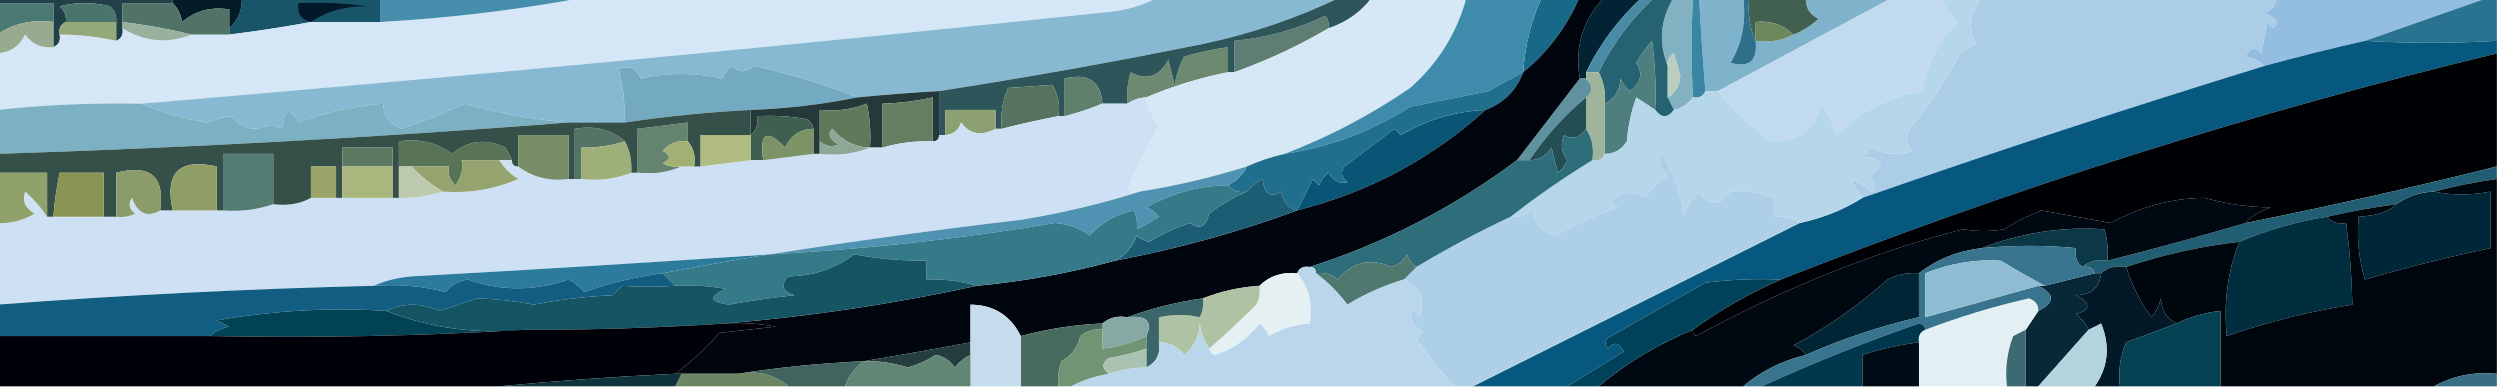 <?xml version="1.0" encoding="UTF-8"?>
<!DOCTYPE svg PUBLIC "-//W3C//DTD SVG 1.1//EN" "http://www.w3.org/Graphics/SVG/1.1/DTD/svg11.dtd">
<svg xmlns="http://www.w3.org/2000/svg" version="1.1" width="398px" height="62px" style="shape-rendering:geometricPrecision; text-rendering:geometricPrecision; image-rendering:optimizeQuality; fill-rule:evenodd; clip-rule:evenodd" xmlns:xlink="http://www.w3.org/1999/xlink">
<g><path style="opacity:1" fill="#224047" d="M -0.5,0.5 C -0.5,0.167 -0.5,-0.167 -0.5,-0.5C 8.833,-0.5 18.167,-0.5 27.5,-0.5C 27.5,-0.167 27.5,0.167 27.5,0.5C 24.833,0.5 22.167,0.5 19.5,0.5C 19.5,1.5 19.5,2.5 19.5,3.5C 19.5,3.833 19.5,4.167 19.5,4.5C 19.672,5.492 19.338,6.158 18.5,6.5C 18.5,5.5 18.5,4.5 18.5,3.5C 18.586,2.504 18.252,1.671 17.5,1C 14.833,0.333 12.167,0.333 9.5,1C 10.252,1.671 10.586,2.504 10.5,3.5C 9.662,3.842 9.328,4.508 9.5,5.5C 9.672,6.492 9.338,7.158 8.5,7.5C 8.5,6.167 8.5,4.833 8.5,3.5C 8.5,2.5 8.5,1.5 8.5,0.5C 5.5,0.5 2.5,0.5 -0.5,0.5 Z"/></g>
<g><path style="opacity:1" fill="#195568" d="M 38.5,-0.5 C 45.833,-0.5 53.167,-0.5 60.5,-0.5C 60.5,0.833 60.5,2.167 60.5,3.5C 56.833,3.5 53.167,3.5 49.5,3.5C 45.307,4.283 40.973,4.949 36.5,5.5C 36.5,5.167 36.5,4.833 36.5,4.5C 37.931,3.22 38.598,1.553 38.5,-0.5 Z"/></g>
<g><path style="opacity:1" fill="#d5e6f6" d="M 93.5,-0.5 C 123.833,-0.5 154.167,-0.5 184.5,-0.5C 181.797,0.963 178.797,1.796 175.5,2C 124.397,7.377 73.397,12.21 22.5,16.5C 14.804,16.354 7.138,16.687 -0.5,17.5C -0.5,14.5 -0.5,11.5 -0.5,8.5C 1.582,8.376 3.082,7.376 4,5.5C 5.11,7.037 6.61,7.704 8.5,7.5C 9.338,7.158 9.672,6.492 9.5,5.5C 12.545,5.508 15.545,5.841 18.5,6.5C 19.338,6.158 19.672,5.492 19.5,4.5C 23.028,6.675 26.695,7.008 30.5,5.5C 32.5,5.5 34.5,5.5 36.5,5.5C 40.973,4.949 45.307,4.283 49.5,3.5C 53.167,3.5 56.833,3.5 60.5,3.5C 71.72,2.874 82.72,1.54 93.5,-0.5 Z"/></g>
<g><path style="opacity:1" fill="#186887" d="M 245.5,-0.5 C 247.5,-0.5 249.5,-0.5 251.5,-0.5C 249.461,4.254 246.461,8.254 242.5,11.5C 242.768,7.223 243.768,3.223 245.5,-0.5 Z"/></g>
<g><path style="opacity:1" fill="#012333" d="M 255.5,-0.5 C 257.5,-0.5 259.5,-0.5 261.5,-0.5C 257.731,2.934 254.731,6.934 252.5,11.5C 252.5,11.833 252.5,12.167 252.5,12.5C 252.167,12.5 251.833,12.5 251.5,12.5C 250.664,7.406 251.998,3.073 255.5,-0.5 Z"/></g>
<g><path style="opacity:1" fill="#7fb2cb" d="M 270.5,-0.5 C 272.833,-0.5 275.167,-0.5 277.5,-0.5C 278.029,3.351 277.362,6.851 275.5,10C 278.49,10.847 279.824,9.68 279.5,6.5C 281.735,6.795 283.735,6.461 285.5,5.5C 286.973,4.928 288.307,4.095 289.5,3C 288.027,2.29 287.36,1.124 287.5,-0.5C 292.167,-0.5 296.833,-0.5 301.5,-0.5C 292.201,4.484 282.868,9.484 273.5,14.5C 272.833,14.5 272.167,14.5 271.5,14.5C 271.084,9.507 270.751,4.507 270.5,-0.5 Z"/></g>
<g><path style="opacity:1" fill="#abcde6" d="M 315.5,-0.5 C 331.167,-0.5 346.833,-0.5 362.5,-0.5C 362.423,0.75 361.756,1.583 360.5,2C 361.308,2.308 361.975,2.808 362.5,3.5C 362.154,4.696 361.654,4.696 361,3.5C 360.667,5.167 360.333,6.833 360,8.5C 359.086,7.346 358.253,7.513 357.5,9C 358.737,9.232 359.737,9.732 360.5,10.5C 339.019,17.105 317.686,24.105 296.5,31.5C 293.972,28.173 294.472,27.839 298,30.5C 298.617,29.551 298.451,28.718 297.5,28C 300.276,26.221 299.943,25.221 296.5,25C 297,24.5 297.5,24 298,23.5C 300.064,24.591 302.231,24.758 304.5,24C 303.483,22.951 303.316,21.784 304,20.5C 307.204,16.729 309.871,12.729 312,8.5C 312.75,7.874 313.584,7.374 314.5,7C 313.282,4.46 313.615,1.96 315.5,-0.5 Z"/></g>
<g><path style="opacity:1" fill="#94bee1" d="M 362.5,-0.5 C 373.833,-0.5 385.167,-0.5 396.5,-0.5C 389.803,1.854 383.136,4.187 376.5,6.5C 371.138,7.706 365.805,9.039 360.5,10.5C 359.737,9.732 358.737,9.232 357.5,9C 358.253,7.513 359.086,7.346 360,8.5C 360.333,6.833 360.667,5.167 361,3.5C 361.654,4.696 362.154,4.696 362.5,3.5C 361.975,2.808 361.308,2.308 360.5,2C 361.756,1.583 362.423,0.75 362.5,-0.5 Z"/></g>
<g><path style="opacity:1" fill="#4a7973" d="M -0.5,0.5 C 2.5,0.5 5.5,0.5 8.5,0.5C 8.5,1.5 8.5,2.5 8.5,3.5C 5.162,3.065 2.162,3.732 -0.5,5.5C -0.5,3.833 -0.5,2.167 -0.5,0.5 Z"/></g>
<g><path style="opacity:1" fill="#49756d" d="M 18.5,3.5 C 15.833,3.5 13.167,3.5 10.5,3.5C 10.586,2.504 10.252,1.671 9.5,1C 12.167,0.333 14.833,0.333 17.5,1C 18.252,1.671 18.586,2.504 18.5,3.5 Z"/></g>
<g><path style="opacity:1" fill="#041c28" d="M 27.5,0.5 C 27.5,0.167 27.5,-0.167 27.5,-0.5C 31.167,-0.5 34.833,-0.5 38.5,-0.5C 38.598,1.553 37.931,3.22 36.5,4.5C 36.5,3.5 36.5,2.5 36.5,1.5C 33.606,1.042 31.106,1.709 29,3.5C 28.768,2.263 28.268,1.263 27.5,0.5 Z"/></g>
<g><path style="opacity:1" fill="#011929" d="M 49.5,3.5 C 47.952,3.179 47.285,2.179 47.5,0.5C 51.182,0.335 54.848,0.501 58.5,1C 55.008,0.93 52.008,1.763 49.5,3.5 Z"/></g>
<g><path style="opacity:1" fill="#517266" d="M 27.5,0.5 C 28.268,1.263 28.768,2.263 29,3.5C 31.106,1.709 33.606,1.042 36.5,1.5C 36.5,2.5 36.5,3.5 36.5,4.5C 36.5,4.833 36.5,5.167 36.5,5.5C 34.5,5.5 32.5,5.5 30.5,5.5C 26.879,4.627 23.212,3.961 19.5,3.5C 19.5,2.5 19.5,1.5 19.5,0.5C 22.167,0.5 24.833,0.5 27.5,0.5 Z"/></g>
<g><path style="opacity:1" fill="#468eab" d="M 60.5,-0.5 C 71.5,-0.5 82.5,-0.5 93.5,-0.5C 82.72,1.54 71.72,2.874 60.5,3.5C 60.5,2.167 60.5,0.833 60.5,-0.5 Z"/></g>
<g><path style="opacity:1" fill="#426050" d="M 278.5,-0.5 C 281.5,-0.5 284.5,-0.5 287.5,-0.5C 287.36,1.124 288.027,2.29 289.5,3C 288.307,4.095 286.973,4.928 285.5,5.5C 283.858,3.919 281.858,3.252 279.5,3.5C 279.5,4.5 279.5,5.5 279.5,6.5C 278.532,4.393 278.198,2.059 278.5,-0.5 Z"/></g>
<g><path style="opacity:1" fill="#498ba5" d="M 261.5,-0.5 C 262.167,-0.5 262.833,-0.5 263.5,-0.5C 259.794,2.886 256.794,6.886 254.5,11.5C 253.833,11.5 253.167,11.5 252.5,11.5C 254.731,6.934 257.731,2.934 261.5,-0.5 Z"/></g>
<g><path style="opacity:1" fill="#82b1c2" d="M 266.5,-0.5 C 267.5,-0.5 268.5,-0.5 269.5,-0.5C 269.258,4.953 269.258,10.287 269.5,15.5C 268.778,16.551 267.778,17.218 266.5,17.5C 266.167,16.833 265.833,16.167 265.5,15.5C 266.725,14.848 267.392,13.681 267.5,12C 267.167,10.833 266.833,9.667 266.5,8.5C 265.702,8.957 265.369,9.624 265.5,10.5C 263.993,6.717 264.327,3.05 266.5,-0.5 Z"/></g>
<g><path style="opacity:1" fill="#98aa8f" d="M 8.5,3.5 C 8.5,4.833 8.5,6.167 8.5,7.5C 6.61,7.704 5.11,7.037 4,5.5C 3.082,7.376 1.582,8.376 -0.5,8.5C -0.5,7.5 -0.5,6.5 -0.5,5.5C 2.162,3.732 5.162,3.065 8.5,3.5 Z"/></g>
<g><path style="opacity:1" fill="#5e7d73" d="M 211.5,4.5 C 206.77,7.277 201.77,9.61 196.5,11.5C 196.5,9.833 196.5,8.167 196.5,6.5C 201.579,6.022 206.412,4.689 211,2.5C 211.464,3.094 211.631,3.761 211.5,4.5 Z"/></g>
<g><path style="opacity:1" fill="#6d885a" d="M 285.5,5.5 C 283.735,6.461 281.735,6.795 279.5,6.5C 279.5,5.5 279.5,4.5 279.5,3.5C 281.858,3.252 283.858,3.919 285.5,5.5 Z"/></g>
<g><path style="opacity:1" fill="#2a7390" d="M 396.5,-0.5 C 396.833,-0.5 397.167,-0.5 397.5,-0.5C 397.5,1.833 397.5,4.167 397.5,6.5C 390.435,6.92 383.435,6.92 376.5,6.5C 383.136,4.187 389.803,1.854 396.5,-0.5 Z"/></g>
<g><path style="opacity:1" fill="#93a97a" d="M 10.5,3.5 C 13.167,3.5 15.833,3.5 18.5,3.5C 18.5,4.5 18.5,5.5 18.5,6.5C 15.545,5.841 12.545,5.508 9.5,5.5C 9.328,4.508 9.662,3.842 10.5,3.5 Z"/></g>
<g><path style="opacity:1" fill="#256373" d="M 263.5,-0.5 C 264.5,-0.5 265.5,-0.5 266.5,-0.5C 264.327,3.05 263.993,6.717 265.5,10.5C 265.5,12.167 265.5,13.833 265.5,15.5C 265.833,16.167 266.167,16.833 266.5,17.5C 265.5,18.833 264.5,18.833 263.5,17.5C 263.665,13.818 263.499,10.152 263,6.5C 262.044,7.579 261.211,8.745 260.5,10C 261.603,11.68 261.27,13.18 259.5,14.5C 258.808,13.975 258.308,13.308 258,12.5C 257.878,14.437 257.045,15.77 255.5,16.5C 255.634,14.709 255.301,13.042 254.5,11.5C 256.794,6.886 259.794,2.886 263.5,-0.5 Z"/></g>
<g><path style="opacity:1" fill="#98b19e" d="M 19.5,4.5 C 19.5,4.167 19.5,3.833 19.5,3.5C 23.212,3.961 26.879,4.627 30.5,5.5C 26.695,7.008 23.028,6.675 19.5,4.5 Z"/></g>
<g><path style="opacity:1" fill="#88b9d3" d="M 184.5,-0.5 C 194.167,-0.5 203.833,-0.5 213.5,-0.5C 206.584,2.862 199.251,5.362 191.5,7C 177.449,9.841 163.449,12.341 149.5,14.5C 145.158,14.739 140.824,15.073 136.5,15.5C 131.206,13.422 125.706,11.756 120,10.5C 118.765,11.616 117.598,11.616 116.5,10.5C 115.808,11.025 115.308,11.692 115,12.5C 110.519,11.536 106.186,11.536 102,12.5C 101.275,10.842 100.108,10.342 98.5,11C 99.147,13.469 99.48,16.302 99.5,19.5C 96.5,19.5 93.5,19.5 90.5,19.5C 84.914,19.048 79.414,18.048 74,16.5C 70.766,17.98 67.433,19.314 64,20.5C 62.118,19.907 61.118,18.573 61,16.5C 56.348,16.913 51.848,17.913 47.5,19.5C 46.117,16.924 45.283,17.258 45,20.5C 43.87,19.886 42.537,19.886 41,20.5C 39.289,20.561 37.956,19.894 37,18.5C 35.732,18.616 34.398,18.949 33,19.5C 29.296,18.911 25.796,17.911 22.5,16.5C 73.397,12.21 124.397,7.377 175.5,2C 178.797,1.796 181.797,0.963 184.5,-0.5 Z"/></g>
<g><path style="opacity:1" fill="#2e708a" d="M 277.5,-0.5 C 277.833,-0.5 278.167,-0.5 278.5,-0.5C 278.198,2.059 278.532,4.393 279.5,6.5C 279.824,9.68 278.49,10.847 275.5,10C 277.362,6.851 278.029,3.351 277.5,-0.5 Z"/></g>
<g><path style="opacity:1" fill="#3985a4" d="M 269.5,-0.5 C 269.833,-0.5 270.167,-0.5 270.5,-0.5C 270.751,4.507 271.084,9.507 271.5,14.5C 271.158,15.338 270.492,15.672 269.5,15.5C 269.258,10.287 269.258,4.953 269.5,-0.5 Z"/></g>
<g><path style="opacity:1" fill="#06587f" d="M 376.5,6.5 C 383.435,6.92 390.435,6.92 397.5,6.5C 397.5,7.167 397.5,7.833 397.5,8.5C 358.649,17.895 320.649,29.895 283.5,44.5C 279.486,44.334 275.486,44.501 271.5,45C 266.5,47.833 261.5,50.667 256.5,53.5C 255.479,54.002 255.312,54.668 256,55.5C 256.914,54.346 257.747,54.513 258.5,56C 255.436,57.859 252.436,59.692 249.5,61.5C 244.5,61.5 239.5,61.5 234.5,61.5C 251.864,52.818 269.198,44.151 286.5,35.5C 290.137,34.736 293.47,33.403 296.5,31.5C 317.686,24.105 339.019,17.105 360.5,10.5C 365.805,9.039 371.138,7.706 376.5,6.5 Z"/></g>
<g><path style="opacity:1" fill="#000104" d="M 397.5,8.5 C 397.5,14.5 397.5,20.5 397.5,26.5C 384.236,29.816 370.903,32.816 357.5,35.5C 358.116,34.648 359.449,33.815 361.5,33C 358.096,33.008 354.596,32.508 351,31.5C 345.876,31.534 340.876,32.867 336,35.5C 332.333,34.833 328.667,34.167 325,33.5C 322.912,34.308 320.912,35.308 319,36.5C 316.967,36.868 314.8,36.868 312.5,36.5C 298.498,40.056 284.331,45.723 270,53.5C 269.601,53.272 269.435,52.938 269.5,52.5C 273.873,49.314 278.54,46.647 283.5,44.5C 320.649,29.895 358.649,17.895 397.5,8.5 Z"/></g>
<g><path style="opacity:1" fill="#74aac1" d="M 136.5,15.5 C 131.027,16.616 125.36,17.283 119.5,17.5C 112.797,17.838 106.13,18.505 99.5,19.5C 99.48,16.302 99.147,13.469 98.5,11C 100.108,10.342 101.275,10.842 102,12.5C 106.186,11.536 110.519,11.536 115,12.5C 115.308,11.692 115.808,11.025 116.5,10.5C 117.598,11.616 118.765,11.616 120,10.5C 125.706,11.756 131.206,13.422 136.5,15.5 Z"/></g>
<g><path style="opacity:1" fill="#6d8a71" d="M 195.5,11.5 C 190.971,12.402 186.638,13.735 182.5,15.5C 181.391,15.557 180.391,15.89 179.5,16.5C 179.34,14.801 179.506,13.134 180,11.5C 182.54,12.877 184.54,12.21 186,9.5C 186.333,10.833 186.667,12.167 187,13.5C 187.273,11.899 187.773,10.399 188.5,9C 190.813,8.338 193.146,7.838 195.5,7.5C 195.5,8.833 195.5,10.167 195.5,11.5 Z"/></g>
<g><path style="opacity:1" fill="#c1daef" d="M 301.5,-0.5 C 303.833,-0.5 306.167,-0.5 308.5,-0.5C 309.476,0.815 310.476,2.148 311.5,3.5C 308.625,6.614 306.791,10.281 306,14.5C 300.72,15.389 296.22,17.723 292.5,21.5C 291.813,19.726 290.98,18.059 290,16.5C 288.962,20.591 286.296,22.591 282,22.5C 278.756,20.232 275.923,17.565 273.5,14.5C 282.868,9.484 292.201,4.484 301.5,-0.5 Z"/></g>
<g><path style="opacity:1" fill="#2e5559" d="M 213.5,-0.5 C 215.167,-0.5 216.833,-0.5 218.5,-0.5C 216.704,1.9 214.37,3.567 211.5,4.5C 211.631,3.761 211.464,3.094 211,2.5C 206.412,4.689 201.579,6.022 196.5,6.5C 196.5,8.167 196.5,9.833 196.5,11.5C 196.167,11.5 195.833,11.5 195.5,11.5C 195.5,10.167 195.5,8.833 195.5,7.5C 193.146,7.838 190.813,8.338 188.5,9C 187.773,10.399 187.273,11.899 187,13.5C 186.667,12.167 186.333,10.833 186,9.5C 184.54,12.21 182.54,12.877 180,11.5C 179.506,13.134 179.34,14.801 179.5,16.5C 178.167,16.5 176.833,16.5 175.5,16.5C 175.241,12.932 173.241,11.598 169.5,12.5C 169.5,14.5 169.5,16.5 169.5,18.5C 169.167,18.5 168.833,18.5 168.5,18.5C 168.785,16.712 168.452,15.045 167.5,13.5C 165.328,13.676 162.995,13.842 160.5,14C 159.577,16.041 159.244,18.207 159.5,20.5C 159.167,20.5 158.833,20.5 158.5,20.5C 158.5,19.5 158.5,18.5 158.5,17.5C 155.833,17.5 153.167,17.5 150.5,17.5C 150.5,18.833 150.5,20.167 150.5,21.5C 150.167,21.5 149.833,21.5 149.5,21.5C 149.5,19.167 149.5,16.833 149.5,14.5C 163.449,12.341 177.449,9.841 191.5,7C 199.251,5.362 206.584,2.862 213.5,-0.5 Z"/></g>
<g><path style="opacity:1" fill="#bacdbf" d="M 265.5,15.5 C 265.5,13.833 265.5,12.167 265.5,10.5C 265.369,9.624 265.702,8.957 266.5,8.5C 266.833,9.667 267.167,10.833 267.5,12C 267.392,13.681 266.725,14.848 265.5,15.5 Z"/></g>
<g><path style="opacity:1" fill="#60806e" d="M 175.5,16.5 C 173.626,17.285 171.626,17.952 169.5,18.5C 169.5,16.5 169.5,14.5 169.5,12.5C 173.241,11.598 175.241,12.932 175.5,16.5 Z"/></g>
<g><path style="opacity:1" fill="#d6e7f5" d="M 218.5,-0.5 C 223.5,-0.5 228.5,-0.5 233.5,-0.5C 231.983,5.198 228.983,10.032 224.5,14C 218.182,18.324 211.516,21.824 204.5,24.5C 202.421,24.971 200.421,25.637 198.5,26.5C 192.934,28.244 187.267,29.577 181.5,30.5C 180.761,30.631 180.094,30.464 179.5,30C 181.018,26.608 182.684,23.275 184.5,20C 183.418,18.67 182.751,17.17 182.5,15.5C 186.638,13.735 190.971,12.402 195.5,11.5C 195.833,11.5 196.167,11.5 196.5,11.5C 201.77,9.61 206.77,7.277 211.5,4.5C 214.37,3.567 216.704,1.9 218.5,-0.5 Z"/></g>
<g><path style="opacity:1" fill="#4e7f7e" d="M 263.5,17.5 C 262.518,16.859 261.518,16.192 260.5,15.5C 259.686,17.766 259.186,20.099 259,22.5C 258.184,23.823 257.017,24.489 255.5,24.5C 255.5,21.833 255.5,19.167 255.5,16.5C 257.045,15.77 257.878,14.437 258,12.5C 258.308,13.308 258.808,13.975 259.5,14.5C 261.27,13.18 261.603,11.68 260.5,10C 261.211,8.745 262.044,7.579 263,6.5C 263.499,10.152 263.665,13.818 263.5,17.5 Z"/></g>
<g><path style="opacity:1" fill="#b6d6e9" d="M 308.5,-0.5 C 310.833,-0.5 313.167,-0.5 315.5,-0.5C 313.615,1.96 313.282,4.46 314.5,7C 313.584,7.374 312.75,7.874 312,8.5C 309.871,12.729 307.204,16.729 304,20.5C 303.316,21.784 303.483,22.951 304.5,24C 302.231,24.758 300.064,24.591 298,23.5C 297.5,24 297,24.5 296.5,25C 299.943,25.221 300.276,26.221 297.5,28C 298.451,28.718 298.617,29.551 298,30.5C 294.472,27.839 293.972,28.173 296.5,31.5C 293.47,33.403 290.137,34.736 286.5,35.5C 285.292,34.766 283.959,34.433 282.5,34.5C 282.5,33.5 282.5,32.5 282.5,31.5C 280.138,30.643 277.804,30.309 275.5,30.5C 273.714,32.922 272.048,32.922 270.5,30.5C 269.416,31.665 268.583,32.998 268,34.5C 267.719,30.821 266.552,27.488 264.5,24.5C 263.895,25.587 264.228,26.754 265.5,28C 264,28.833 262.833,30 262,31.5C 260.132,30.328 258.298,30.495 256.5,32C 256.833,32.333 257.167,32.667 257.5,33C 254.049,34.297 250.715,35.797 247.5,37.5C 245.568,36.855 244.401,35.521 244,33.5C 242.989,34.337 241.822,34.67 240.5,34.5C 244.659,31.253 248.992,28.253 253.5,25.5C 254.492,25.672 255.158,25.338 255.5,24.5C 257.017,24.489 258.184,23.823 259,22.5C 259.186,20.099 259.686,17.766 260.5,15.5C 261.518,16.192 262.518,16.859 263.5,17.5C 264.5,18.833 265.5,18.833 266.5,17.5C 267.778,17.218 268.778,16.551 269.5,15.5C 270.492,15.672 271.158,15.338 271.5,14.5C 272.167,14.5 272.833,14.5 273.5,14.5C 275.923,17.565 278.756,20.232 282,22.5C 286.296,22.591 288.962,20.591 290,16.5C 290.98,18.059 291.813,19.726 292.5,21.5C 296.22,17.723 300.72,15.389 306,14.5C 306.791,10.281 308.625,6.614 311.5,3.5C 310.476,2.148 309.476,0.815 308.5,-0.5 Z"/></g>
<g><path style="opacity:1" fill="#567360" d="M 168.5,18.5 C 165.454,19.062 162.454,19.729 159.5,20.5C 159.244,18.207 159.577,16.041 160.5,14C 162.995,13.842 165.328,13.676 167.5,13.5C 168.452,15.045 168.785,16.712 168.5,18.5 Z"/></g>
<g><path style="opacity:1" fill="#7cb0c3" d="M 22.5,16.5 C 25.796,17.911 29.296,18.911 33,19.5C 34.398,18.949 35.732,18.616 37,18.5C 37.956,19.894 39.289,20.561 41,20.5C 42.537,19.886 43.87,19.886 45,20.5C 45.283,17.258 46.117,16.924 47.5,19.5C 51.848,17.913 56.348,16.913 61,16.5C 61.118,18.573 62.118,19.907 64,20.5C 67.433,19.314 70.766,17.98 74,16.5C 79.414,18.048 84.914,19.048 90.5,19.5C 60.36,21.856 30.027,23.523 -0.5,24.5C -0.5,22.167 -0.5,19.833 -0.5,17.5C 7.138,16.687 14.804,16.354 22.5,16.5 Z"/></g>
<g><path style="opacity:1" fill="#243a3a" d="M 149.5,14.5 C 149.5,16.833 149.5,19.167 149.5,21.5C 149.5,22.167 149.167,22.5 148.5,22.5C 148.5,20.167 148.5,17.833 148.5,15.5C 145.873,16.092 143.206,16.425 140.5,16.5C 140.5,18.833 140.5,21.167 140.5,23.5C 139.833,23.5 139.167,23.5 138.5,23.5C 138.663,21.143 138.497,18.81 138,16.5C 135.619,17.435 133.119,17.768 130.5,17.5C 130.5,19.167 130.5,20.833 130.5,22.5C 130.5,23.167 130.5,23.833 130.5,24.5C 130.167,24.5 129.833,24.5 129.5,24.5C 129.5,23.167 129.5,21.833 129.5,20.5C 129.389,19.883 129.056,19.383 128.5,19C 125.854,18.503 123.187,18.336 120.5,18.5C 120.737,19.791 120.404,20.791 119.5,21.5C 119.5,20.167 119.5,18.833 119.5,17.5C 125.36,17.283 131.027,16.616 136.5,15.5C 140.824,15.073 145.158,14.739 149.5,14.5 Z"/></g>
<g><path style="opacity:1" fill="#8ca070" d="M 158.5,20.5 C 156.227,21.735 154.394,21.402 153,19.5C 152.583,20.756 151.75,21.423 150.5,21.5C 150.5,20.167 150.5,18.833 150.5,17.5C 153.167,17.5 155.833,17.5 158.5,17.5C 158.5,18.5 158.5,19.5 158.5,20.5 Z"/></g>
<g><path style="opacity:1" fill="#085576" d="M 236.5,17.5 C 227.93,25.266 217.93,30.599 206.5,33.5C 207.32,31.86 208.153,30.193 209,28.5C 209.333,28.833 209.667,29.167 210,29.5C 210.308,28.692 210.808,28.025 211.5,27.5C 212.258,28.811 213.258,29.311 214.5,29C 213.549,28.282 213.383,27.449 214,26.5C 216.667,24.5 219.333,22.5 222,20.5C 222.333,20.833 222.667,21.167 223,21.5C 227.168,19.055 231.668,17.722 236.5,17.5 Z"/></g>
<g><path style="opacity:1" fill="#a0b49b" d="M 252.5,11.5 C 253.167,11.5 253.833,11.5 254.5,11.5C 255.301,13.042 255.634,14.709 255.5,16.5C 255.5,19.167 255.5,21.833 255.5,24.5C 255.158,25.338 254.492,25.672 253.5,25.5C 253.784,23.585 253.451,21.919 252.5,20.5C 252.5,18.833 252.5,17.167 252.5,15.5C 253.625,14.652 253.625,13.652 252.5,12.5C 252.5,12.167 252.5,11.833 252.5,11.5 Z"/></g>
<g><path style="opacity:1" fill="#657e61" d="M 148.5,22.5 C 145.763,22.401 143.096,22.735 140.5,23.5C 140.5,21.167 140.5,18.833 140.5,16.5C 143.206,16.425 145.873,16.092 148.5,15.5C 148.5,17.833 148.5,20.167 148.5,22.5 Z"/></g>
<g><path style="opacity:1" fill="#3f8bac" d="M 233.5,-0.5 C 237.5,-0.5 241.5,-0.5 245.5,-0.5C 243.768,3.223 242.768,7.223 242.5,11.5C 240.674,12.438 238.841,13.438 237,14.5C 232.833,15.333 228.667,16.167 224.5,17C 218.354,20.907 211.688,23.407 204.5,24.5C 211.516,21.824 218.182,18.324 224.5,14C 228.983,10.032 231.983,5.198 233.5,-0.5 Z"/></g>
<g><path style="opacity:1" fill="#5f929e" d="M 251.5,12.5 C 251.833,12.5 252.167,12.5 252.5,12.5C 253.625,13.652 253.625,14.652 252.5,15.5C 249.058,18.342 246.058,21.675 243.5,25.5C 242.833,25.5 242.167,25.5 241.5,25.5C 244.833,21.167 248.167,16.833 251.5,12.5 Z"/></g>
<g><path style="opacity:1" fill="#65846f" d="M 109.5,22.5 C 107.897,22.312 106.563,22.812 105.5,24C 106.833,24.667 106.833,25.333 105.5,26C 106.448,26.483 107.448,26.649 108.5,26.5C 106.393,27.468 104.059,27.802 101.5,27.5C 101.5,25.167 101.5,22.833 101.5,20.5C 104.167,20.167 106.833,19.833 109.5,19.5C 109.5,20.5 109.5,21.5 109.5,22.5 Z"/></g>
<g><path style="opacity:1" fill="#61795a" d="M 138.5,23.5 C 136.071,23.415 134.071,22.415 132.5,20.5C 131.707,21.355 132.04,22.189 133.5,23C 132.423,23.47 131.423,23.303 130.5,22.5C 130.5,20.833 130.5,19.167 130.5,17.5C 133.119,17.768 135.619,17.435 138,16.5C 138.497,18.81 138.663,21.143 138.5,23.5 Z"/></g>
<g><path style="opacity:1" fill="#547465" d="M 99.5,22.5 C 97.236,23.219 94.903,23.552 92.5,23.5C 92.5,25.167 92.5,26.833 92.5,28.5C 92.167,28.5 91.833,28.5 91.5,28.5C 91.5,25.833 91.5,23.167 91.5,20.5C 94.698,19.964 97.365,20.631 99.5,22.5 Z"/></g>
<g><path style="opacity:1" fill="#1f6f8d" d="M 242.5,11.5 C 241.404,14.386 239.404,16.386 236.5,17.5C 231.668,17.722 227.168,19.055 223,21.5C 222.667,21.167 222.333,20.833 222,20.5C 219.333,22.5 216.667,24.5 214,26.5C 213.383,27.449 213.549,28.282 214.5,29C 213.258,29.311 212.258,28.811 211.5,27.5C 210.808,28.025 210.308,28.692 210,29.5C 209.667,29.167 209.333,28.833 209,28.5C 208.153,30.193 207.32,31.86 206.5,33.5C 205.069,33.119 204.236,32.119 204,30.5C 202.284,31.552 201.284,30.886 201,28.5C 200.005,29.066 199.172,29.733 198.5,30.5C 197.209,30.737 196.209,30.404 195.5,29.5C 196.833,28.833 197.833,27.833 198.5,26.5C 200.421,25.637 202.421,24.971 204.5,24.5C 211.688,23.407 218.354,20.907 224.5,17C 228.667,16.167 232.833,15.333 237,14.5C 238.841,13.438 240.674,12.438 242.5,11.5 Z"/></g>
<g><path style="opacity:1" fill="#597357" d="M 81.5,25.5 C 80.833,25.5 80.167,25.5 79.5,25.5C 77.5,25.5 75.5,25.5 73.5,25.5C 73.762,26.978 73.429,28.311 72.5,29.5C 71.614,28.675 71.281,27.675 71.5,26.5C 69.5,26.5 67.5,26.5 65.5,26.5C 64.833,26.5 64.167,26.5 63.5,26.5C 63.5,25.167 63.5,23.833 63.5,22.5C 66.711,22.012 69.544,22.679 72,24.5C 74.522,22.338 77.355,22.005 80.5,23.5C 80.863,24.183 81.196,24.85 81.5,25.5 Z"/></g>
<g><path style="opacity:1" fill="#3f5f51" d="M 129.5,20.5 C 127.408,20.561 125.908,21.561 125,23.5C 122.054,20.457 120.888,21.124 121.5,25.5C 120.833,25.5 120.167,25.5 119.5,25.5C 119.5,24.167 119.5,22.833 119.5,21.5C 120.404,20.791 120.737,19.791 120.5,18.5C 123.187,18.336 125.854,18.503 128.5,19C 129.056,19.383 129.389,19.883 129.5,20.5 Z"/></g>
<g><path style="opacity:1" fill="#cde0f4" d="M 182.5,15.5 C 182.751,17.17 183.418,18.67 184.5,20C 182.684,23.275 181.018,26.608 179.5,30C 180.094,30.464 180.761,30.631 181.5,30.5C 175.398,32.425 169.065,33.925 162.5,35C 148.981,36.591 135.648,38.424 122.5,40.5C 103.516,41.791 84.516,42.957 65.5,44C 63.292,44.191 61.292,44.691 59.5,45.5C 39.464,45.983 19.464,46.983 -0.5,48.5C -0.5,44.167 -0.5,39.833 -0.5,35.5C 1.655,35.628 3.655,35.128 5.5,34C 3.993,33.163 3.493,31.996 4,30.5C 5.405,31.73 6.571,33.064 7.5,34.5C 7.833,34.5 8.167,34.5 8.5,34.5C 11.167,34.5 13.833,34.5 16.5,34.5C 17.167,34.5 17.833,34.5 18.5,34.5C 19.552,34.65 20.552,34.483 21.5,34C 20.549,33.282 20.383,32.449 21,31.5C 21.939,34.015 23.439,34.682 25.5,33.5C 26.167,33.5 26.833,33.5 27.5,33.5C 29.833,33.5 32.167,33.5 34.5,33.5C 34.833,33.5 35.167,33.5 35.5,33.5C 38.279,33.721 40.946,33.388 43.5,32.5C 45.735,32.795 47.735,32.461 49.5,31.5C 50.833,31.5 52.167,31.5 53.5,31.5C 53.833,31.5 54.167,31.5 54.5,31.5C 57.167,31.5 59.833,31.5 62.5,31.5C 62.833,31.5 63.167,31.5 63.5,31.5C 65.903,31.552 68.236,31.219 70.5,30.5C 74.68,30.811 78.68,30.145 82.5,28.5C 81.23,27.712 80.23,26.712 79.5,25.5C 80.167,25.5 80.833,25.5 81.5,25.5C 81.5,26.167 81.833,26.5 82.5,26.5C 84.82,28.226 87.487,28.893 90.5,28.5C 90.833,28.5 91.167,28.5 91.5,28.5C 91.833,28.5 92.167,28.5 92.5,28.5C 95.385,28.806 98.052,28.473 100.5,27.5C 100.833,27.5 101.167,27.5 101.5,27.5C 104.059,27.802 106.393,27.468 108.5,26.5C 109.167,26.5 109.833,26.5 110.5,26.5C 110.833,26.5 111.167,26.5 111.5,26.5C 114.167,26.167 116.833,25.833 119.5,25.5C 120.167,25.5 120.833,25.5 121.5,25.5C 124.167,25.167 126.833,24.833 129.5,24.5C 129.833,24.5 130.167,24.5 130.5,24.5C 133.385,24.806 136.052,24.473 138.5,23.5C 139.167,23.5 139.833,23.5 140.5,23.5C 143.096,22.735 145.763,22.401 148.5,22.5C 149.167,22.5 149.5,22.167 149.5,21.5C 149.833,21.5 150.167,21.5 150.5,21.5C 151.75,21.423 152.583,20.756 153,19.5C 154.394,21.402 156.227,21.735 158.5,20.5C 158.833,20.5 159.167,20.5 159.5,20.5C 162.454,19.729 165.454,19.062 168.5,18.5C 168.833,18.5 169.167,18.5 169.5,18.5C 171.626,17.952 173.626,17.285 175.5,16.5C 176.833,16.5 178.167,16.5 179.5,16.5C 180.391,15.89 181.391,15.557 182.5,15.5 Z"/></g>
<g><path style="opacity:1" fill="#9faf79" d="M 99.5,22.5 C 100.301,24.042 100.634,25.709 100.5,27.5C 98.052,28.473 95.385,28.806 92.5,28.5C 92.5,26.833 92.5,25.167 92.5,23.5C 94.903,23.552 97.236,23.219 99.5,22.5 Z"/></g>
<g><path style="opacity:1" fill="#b0bc82" d="M 119.5,21.5 C 119.5,22.833 119.5,24.167 119.5,25.5C 116.833,25.833 114.167,26.167 111.5,26.5C 111.5,24.833 111.5,23.167 111.5,21.5C 114.167,21.5 116.833,21.5 119.5,21.5 Z"/></g>
<g><path style="opacity:1" fill="#7c9366" d="M 129.5,20.5 C 129.5,21.833 129.5,23.167 129.5,24.5C 126.833,24.833 124.167,25.167 121.5,25.5C 120.888,21.124 122.054,20.457 125,23.5C 125.908,21.561 127.408,20.561 129.5,20.5 Z"/></g>
<g><path style="opacity:1" fill="#8ea898" d="M 138.5,23.5 C 136.052,24.473 133.385,24.806 130.5,24.5C 130.5,23.833 130.5,23.167 130.5,22.5C 131.423,23.303 132.423,23.47 133.5,23C 132.04,22.189 131.707,21.355 132.5,20.5C 134.071,22.415 136.071,23.415 138.5,23.5 Z"/></g>
<g><path style="opacity:1" fill="#224e54" d="M 252.5,15.5 C 252.5,17.167 252.5,18.833 252.5,20.5C 251.48,21.954 250.313,22.287 249,21.5C 248.405,22.899 248.572,24.232 249.5,25.5C 249.192,26.308 248.692,26.975 248,27.5C 247.667,26.167 247.333,24.833 247,23.5C 246.184,24.823 245.017,25.489 243.5,25.5C 246.058,21.675 249.058,18.342 252.5,15.5 Z"/></g>
<g><path style="opacity:1" fill="#adcfe7" d="M 286.5,35.5 C 269.198,44.151 251.864,52.818 234.5,61.5C 233.5,61.5 232.5,61.5 231.5,61.5C 229.416,59.151 227.416,56.651 225.5,54C 225.833,53.667 226.167,53.333 226.5,53C 225.643,52.311 224.977,51.478 224.5,50.5C 224.846,49.304 225.346,49.304 226,50.5C 226.91,47.69 226.077,45.69 223.5,44.5C 224.167,43.833 224.833,43.167 225.5,42.5C 230.368,39.566 235.368,36.9 240.5,34.5C 241.822,34.67 242.989,34.337 244,33.5C 244.401,35.521 245.568,36.855 247.5,37.5C 250.715,35.797 254.049,34.297 257.5,33C 257.167,32.667 256.833,32.333 256.5,32C 258.298,30.495 260.132,30.328 262,31.5C 262.833,30 264,28.833 265.5,28C 264.228,26.754 263.895,25.587 264.5,24.5C 266.552,27.488 267.719,30.821 268,34.5C 268.583,32.998 269.416,31.665 270.5,30.5C 272.048,32.922 273.714,32.922 275.5,30.5C 277.804,30.309 280.138,30.643 282.5,31.5C 282.5,32.5 282.5,33.5 282.5,34.5C 283.959,34.433 285.292,34.766 286.5,35.5 Z"/></g>
<g><path style="opacity:1" fill="#355049" d="M 119.5,17.5 C 119.5,18.833 119.5,20.167 119.5,21.5C 116.833,21.5 114.167,21.5 111.5,21.5C 111.5,23.167 111.5,24.833 111.5,26.5C 111.167,26.5 110.833,26.5 110.5,26.5C 110.768,24.901 110.434,23.568 109.5,22.5C 109.5,21.5 109.5,20.5 109.5,19.5C 106.833,19.833 104.167,20.167 101.5,20.5C 101.5,22.833 101.5,25.167 101.5,27.5C 101.167,27.5 100.833,27.5 100.5,27.5C 100.634,25.709 100.301,24.042 99.5,22.5C 97.365,20.631 94.698,19.964 91.5,20.5C 91.5,23.167 91.5,25.833 91.5,28.5C 91.167,28.5 90.833,28.5 90.5,28.5C 90.5,26.167 90.5,23.833 90.5,21.5C 87.833,21.5 85.167,21.5 82.5,21.5C 82.5,23.167 82.5,24.833 82.5,26.5C 81.833,26.5 81.5,26.167 81.5,25.5C 81.196,24.85 80.863,24.183 80.5,23.5C 77.355,22.005 74.522,22.338 72,24.5C 69.544,22.679 66.711,22.012 63.5,22.5C 63.5,23.833 63.5,25.167 63.5,26.5C 63.5,28.167 63.5,29.833 63.5,31.5C 63.167,31.5 62.833,31.5 62.5,31.5C 62.5,29.833 62.5,28.167 62.5,26.5C 62.5,25.5 62.5,24.5 62.5,23.5C 59.833,23.5 57.167,23.5 54.5,23.5C 54.5,24.5 54.5,25.5 54.5,26.5C 54.5,28.167 54.5,29.833 54.5,31.5C 54.167,31.5 53.833,31.5 53.5,31.5C 53.5,29.833 53.5,28.167 53.5,26.5C 52.167,26.5 50.833,26.5 49.5,26.5C 49.5,28.167 49.5,29.833 49.5,31.5C 47.735,32.461 45.735,32.795 43.5,32.5C 43.5,29.833 43.5,27.167 43.5,24.5C 40.833,24.5 38.167,24.5 35.5,24.5C 35.5,27.5 35.5,30.5 35.5,33.5C 35.167,33.5 34.833,33.5 34.5,33.5C 34.5,31.167 34.5,28.833 34.5,26.5C 28.5,25.167 26.167,27.5 27.5,33.5C 26.833,33.5 26.167,33.5 25.5,33.5C 26.265,28.094 23.931,26.094 18.5,27.5C 18.5,29.833 18.5,32.167 18.5,34.5C 17.833,34.5 17.167,34.5 16.5,34.5C 16.5,32.167 16.5,29.833 16.5,27.5C 14.167,27.5 11.833,27.5 9.5,27.5C 9.007,29.806 8.674,32.139 8.5,34.5C 8.167,34.5 7.833,34.5 7.5,34.5C 7.5,32.167 7.5,29.833 7.5,27.5C 4.833,27.5 2.167,27.5 -0.5,27.5C -0.5,26.5 -0.5,25.5 -0.5,24.5C 30.027,23.523 60.36,21.856 90.5,19.5C 93.5,19.5 96.5,19.5 99.5,19.5C 106.13,18.505 112.797,17.838 119.5,17.5 Z"/></g>
<g><path style="opacity:1" fill="#5d7962" d="M 62.5,26.5 C 59.833,26.5 57.167,26.5 54.5,26.5C 54.5,25.5 54.5,24.5 54.5,23.5C 57.167,23.5 59.833,23.5 62.5,23.5C 62.5,24.5 62.5,25.5 62.5,26.5 Z"/></g>
<g><path style="opacity:1" fill="#788d68" d="M 90.5,28.5 C 87.487,28.893 84.82,28.226 82.5,26.5C 82.5,24.833 82.5,23.167 82.5,21.5C 85.167,21.5 87.833,21.5 90.5,21.5C 90.5,23.833 90.5,26.167 90.5,28.5 Z"/></g>
<g><path style="opacity:1" fill="#a2b073" d="M 109.5,22.5 C 110.434,23.568 110.768,24.901 110.5,26.5C 109.833,26.5 109.167,26.5 108.5,26.5C 107.448,26.649 106.448,26.483 105.5,26C 106.833,25.333 106.833,24.667 105.5,24C 106.563,22.812 107.897,22.312 109.5,22.5 Z"/></g>
<g><path style="opacity:1" fill="#537d72" d="M 43.5,32.5 C 40.946,33.388 38.279,33.721 35.5,33.5C 35.5,30.5 35.5,27.5 35.5,24.5C 38.167,24.5 40.833,24.5 43.5,24.5C 43.5,27.167 43.5,29.833 43.5,32.5 Z"/></g>
<g><path style="opacity:1" fill="#95a46e" d="M 79.5,25.5 C 80.23,26.712 81.23,27.712 82.5,28.5C 78.68,30.145 74.68,30.811 70.5,30.5C 68.651,29.407 66.984,28.074 65.5,26.5C 67.5,26.5 69.5,26.5 71.5,26.5C 71.281,27.675 71.614,28.675 72.5,29.5C 73.429,28.311 73.762,26.978 73.5,25.5C 75.5,25.5 77.5,25.5 79.5,25.5 Z"/></g>
<g><path style="opacity:1" fill="#8b9553" d="M 16.5,34.5 C 13.833,34.5 11.167,34.5 8.5,34.5C 8.674,32.139 9.007,29.806 9.5,27.5C 11.833,27.5 14.167,27.5 16.5,27.5C 16.5,29.833 16.5,32.167 16.5,34.5 Z"/></g>
<g><path style="opacity:1" fill="#8b9b6a" d="M 25.5,33.5 C 23.439,34.682 21.939,34.015 21,31.5C 20.383,32.449 20.549,33.282 21.5,34C 20.552,34.483 19.552,34.65 18.5,34.5C 18.5,32.167 18.5,29.833 18.5,27.5C 23.931,26.094 26.265,28.094 25.5,33.5 Z"/></g>
<g><path style="opacity:1" fill="#8e9e64" d="M 34.5,33.5 C 32.167,33.5 29.833,33.5 27.5,33.5C 26.167,27.5 28.5,25.167 34.5,26.5C 34.5,28.833 34.5,31.167 34.5,33.5 Z"/></g>
<g><path style="opacity:1" fill="#98a468" d="M 53.5,31.5 C 52.167,31.5 50.833,31.5 49.5,31.5C 49.5,29.833 49.5,28.167 49.5,26.5C 50.833,26.5 52.167,26.5 53.5,26.5C 53.5,28.167 53.5,29.833 53.5,31.5 Z"/></g>
<g><path style="opacity:1" fill="#a9b67c" d="M 54.5,26.5 C 57.167,26.5 59.833,26.5 62.5,26.5C 62.5,28.167 62.5,29.833 62.5,31.5C 59.833,31.5 57.167,31.5 54.5,31.5C 54.5,29.833 54.5,28.167 54.5,26.5 Z"/></g>
<g><path style="opacity:1" fill="#bdcaae" d="M 63.5,26.5 C 64.167,26.5 64.833,26.5 65.5,26.5C 66.984,28.074 68.651,29.407 70.5,30.5C 68.236,31.219 65.903,31.552 63.5,31.5C 63.5,29.833 63.5,28.167 63.5,26.5 Z"/></g>
<g><path style="opacity:1" fill="#01060e" d="M 251.5,-0.5 C 252.833,-0.5 254.167,-0.5 255.5,-0.5C 251.998,3.073 250.664,7.406 251.5,12.5C 248.167,16.833 244.833,21.167 241.5,25.5C 231.427,33.036 220.427,38.703 208.5,42.5C 207.508,42.328 206.842,42.662 206.5,43.5C 204.102,43.259 202.102,43.926 200.5,45.5C 197.37,45.7 194.37,46.366 191.5,47.5C 187.287,48.083 183.287,49.083 179.5,50.5C 177.901,50.232 176.568,50.566 175.5,51.5C 171.087,51.687 166.754,52.354 162.5,53.5C 160.867,50.203 158.2,48.536 154.5,48.5C 154.5,50.5 154.5,52.5 154.5,54.5C 148.716,55.579 143.049,56.579 137.5,57.5C 130.654,57.818 123.987,58.485 117.5,59.5C 114.5,59.5 111.5,59.5 108.5,59.5C 108.167,59.5 107.833,59.5 107.5,59.5C 110.079,57.588 112.412,55.421 114.5,53C 117.5,52.667 120.5,52.333 123.5,52C 120.854,51.503 118.187,51.336 115.5,51.5C 128.962,50.378 142.296,48.378 155.5,45.5C 162.957,44.809 170.29,43.475 177.5,41.5C 187.495,39.607 197.161,36.94 206.5,33.5C 217.93,30.599 227.93,25.266 236.5,17.5C 239.404,16.386 241.404,14.386 242.5,11.5C 246.461,8.254 249.461,4.254 251.5,-0.5 Z"/></g>
<g><path style="opacity:1" fill="#002737" d="M 387.5,30.5 C 390.304,31.111 393.304,31.111 396.5,30.5C 396.5,33.5 396.5,36.5 396.5,39.5C 389.795,40.909 383.128,42.576 376.5,44.5C 375.513,41.232 375.18,37.898 375.5,34.5C 378.372,34.349 380.372,33.682 381.5,32.5C 383.214,31.262 385.214,30.595 387.5,30.5 Z"/></g>
<g><path style="opacity:1" fill="#91a16a" d="M -0.5,27.5 C 2.167,27.5 4.833,27.5 7.5,27.5C 7.5,29.833 7.5,32.167 7.5,34.5C 6.571,33.064 5.405,31.73 4,30.5C 3.493,31.996 3.993,33.163 5.5,34C 3.655,35.128 1.655,35.628 -0.5,35.5C -0.5,32.833 -0.5,30.167 -0.5,27.5 Z"/></g>
<g><path style="opacity:1" fill="#1c5d73" d="M 206.5,33.5 C 197.161,36.94 187.495,39.607 177.5,41.5C 179.144,40.684 180.31,39.35 181,37.5C 181.561,38.022 182.228,38.355 183,38.5C 185.005,37.217 187.172,36.217 189.5,35.5C 190.965,36.609 191.965,36.109 192.5,34C 194.437,32.538 196.437,31.372 198.5,30.5C 199.172,29.733 200.005,29.066 201,28.5C 201.284,30.886 202.284,31.552 204,30.5C 204.236,32.119 205.069,33.119 206.5,33.5 Z"/></g>
<g><path style="opacity:1" fill="#215e73" d="M 397.5,26.5 C 397.5,27.167 397.5,27.833 397.5,28.5C 394.123,28.959 390.789,29.626 387.5,30.5C 385.214,30.595 383.214,31.262 381.5,32.5C 377.803,33.008 374.136,33.675 370.5,34.5C 365.647,35.264 360.98,36.598 356.5,38.5C 350.339,39.208 344.339,40.541 338.5,42.5C 336.901,42.232 335.568,42.566 334.5,43.5C 334.167,43.5 333.833,43.5 333.5,43.5C 333.158,42.662 332.492,42.328 331.5,42.5C 332.568,41.566 333.901,41.232 335.5,41.5C 342.954,39.615 350.288,37.615 357.5,35.5C 370.903,32.816 384.236,29.816 397.5,26.5 Z"/></g>
<g><path style="opacity:1" fill="#000812" d="M 357.5,35.5 C 350.288,37.615 342.954,39.615 335.5,41.5C 335.66,39.801 335.494,38.134 335,36.5C 328.291,36.054 321.791,37.054 315.5,39.5C 311.687,39.938 308.354,41.271 305.5,43.5C 303.738,43.357 302.071,43.691 300.5,44.5C 295.894,48.614 290.894,52.114 285.5,55C 286.416,55.278 287.082,55.778 287.5,56.5C 283.706,57.42 280.373,59.087 277.5,61.5C 269.833,61.5 262.167,61.5 254.5,61.5C 258.995,57.749 263.995,54.749 269.5,52.5C 269.435,52.938 269.601,53.272 270,53.5C 284.331,45.723 298.498,40.056 312.5,36.5C 314.8,36.868 316.967,36.868 319,36.5C 320.912,35.308 322.912,34.308 325,33.5C 328.667,34.167 332.333,34.833 336,35.5C 340.876,32.867 345.876,31.534 351,31.5C 354.596,32.508 358.096,33.008 361.5,33C 359.449,33.815 358.116,34.648 357.5,35.5 Z"/></g>
<g><path style="opacity:1" fill="#4f92b1" d="M 198.5,26.5 C 197.833,27.833 196.833,28.833 195.5,29.5C 191.081,29.525 186.747,30.691 182.5,33C 183.308,33.308 183.975,33.808 184.5,34.5C 183.372,35.262 182.205,35.929 181,36.5C 181.077,35.262 180.911,34.262 180.5,33.5C 177.679,34.074 175.346,35.408 173.5,37.5C 171.883,36.358 170.05,35.691 168,35.5C 153.177,37.995 138.011,39.661 122.5,40.5C 135.648,38.424 148.981,36.591 162.5,35C 169.065,33.925 175.398,32.425 181.5,30.5C 187.267,29.577 192.934,28.244 198.5,26.5 Z"/></g>
<g><path style="opacity:1" fill="#357a89" d="M 195.5,29.5 C 196.209,30.404 197.209,30.737 198.5,30.5C 196.437,31.372 194.437,32.538 192.5,34C 191.965,36.109 190.965,36.609 189.5,35.5C 187.172,36.217 185.005,37.217 183,38.5C 182.228,38.355 181.561,38.022 181,37.5C 180.31,39.35 179.144,40.684 177.5,41.5C 170.29,43.475 162.957,44.809 155.5,45.5C 152.904,44.735 150.237,44.401 147.5,44.5C 147.5,43.5 147.5,42.5 147.5,41.5C 143.637,41.538 139.804,41.205 136,40.5C 132.99,42.769 129.49,43.936 125.5,44C 124.185,45.395 124.519,46.395 126.5,47C 122.981,47.377 119.481,47.877 116,48.5C 112.937,48.065 112.77,47.232 115.5,46C 112.854,45.503 110.187,45.336 107.5,45.5C 106.833,44.833 106.167,44.167 105.5,43.5C 110.985,42.435 116.652,41.435 122.5,40.5C 138.011,39.661 153.177,37.995 168,35.5C 170.05,35.691 171.883,36.358 173.5,37.5C 175.346,35.408 177.679,34.074 180.5,33.5C 180.911,34.262 181.077,35.262 181,36.5C 182.205,35.929 183.372,35.262 184.5,34.5C 183.975,33.808 183.308,33.308 182.5,33C 186.747,30.691 191.081,29.525 195.5,29.5 Z"/></g>
<g><path style="opacity:1" fill="#2e6d7a" d="M 252.5,20.5 C 253.451,21.919 253.784,23.585 253.5,25.5C 248.992,28.253 244.659,31.253 240.5,34.5C 235.368,36.9 230.368,39.566 225.5,42.5C 224.778,42.083 224.278,41.416 224,40.5C 223.481,41.516 222.647,42.182 221.5,42.5C 218.139,41.011 215.305,41.678 213,44.5C 211.989,43.663 210.822,43.33 209.5,43.5C 209.5,42.833 209.167,42.5 208.5,42.5C 220.427,38.703 231.427,33.036 241.5,25.5C 242.167,25.5 242.833,25.5 243.5,25.5C 245.017,25.489 246.184,24.823 247,23.5C 247.333,24.833 247.667,26.167 248,27.5C 248.692,26.975 249.192,26.308 249.5,25.5C 248.572,24.232 248.405,22.899 249,21.5C 250.313,22.287 251.48,21.954 252.5,20.5 Z"/></g>
<g><path style="opacity:1" fill="#002e3e" d="M 370.5,34.5 C 371.209,35.404 372.209,35.737 373.5,35.5C 374.08,39.81 374.414,44.143 374.5,48.5C 367.676,49.581 361.01,51.248 354.5,53.5C 353.974,48.193 354.64,43.193 356.5,38.5C 360.98,36.598 365.647,35.264 370.5,34.5 Z"/></g>
<g><path style="opacity:1" fill="#0c3746" d="M 335.5,41.5 C 333.901,41.232 332.568,41.566 331.5,42.5C 330.596,41.791 330.263,40.791 330.5,39.5C 325.651,39.022 320.651,39.022 315.5,39.5C 321.791,37.054 328.291,36.054 335,36.5C 335.494,38.134 335.66,39.801 335.5,41.5 Z"/></g>
<g><path style="opacity:1" fill="#00060e" d="M 397.5,28.5 C 397.5,38.833 397.5,49.167 397.5,59.5C 393.84,59.159 390.507,59.825 387.5,61.5C 376.167,61.5 364.833,61.5 353.5,61.5C 353.5,57.5 353.5,53.5 353.5,49.5C 351.035,49.767 348.701,50.434 346.5,51.5C 344.955,50.77 344.122,49.437 344,47.5C 343.751,48.624 343.251,49.624 342.5,50.5C 340.708,48.047 339.375,45.381 338.5,42.5C 344.339,40.541 350.339,39.208 356.5,38.5C 354.64,43.193 353.974,48.193 354.5,53.5C 361.01,51.248 367.676,49.581 374.5,48.5C 374.414,44.143 374.08,39.81 373.5,35.5C 372.209,35.737 371.209,35.404 370.5,34.5C 374.136,33.675 377.803,33.008 381.5,32.5C 380.372,33.682 378.372,34.349 375.5,34.5C 375.18,37.898 375.513,41.232 376.5,44.5C 383.128,42.576 389.795,40.909 396.5,39.5C 396.5,36.5 396.5,33.5 396.5,30.5C 393.304,31.111 390.304,31.111 387.5,30.5C 390.789,29.626 394.123,28.959 397.5,28.5 Z"/></g>
<g><path style="opacity:1" fill="#2c7b9c" d="M 122.5,40.5 C 116.652,41.435 110.985,42.435 105.5,43.5C 101.208,44.058 97.041,45.058 93,46.5C 92.311,45.643 91.478,44.977 90.5,44.5C 85.048,46.362 79.715,46.362 74.5,44.5C 73.005,44.709 71.839,45.376 71,46.5C 67.27,45.54 63.437,45.206 59.5,45.5C 61.292,44.691 63.292,44.191 65.5,44C 84.516,42.957 103.516,41.791 122.5,40.5 Z"/></g>
<g><path style="opacity:1" fill="#e4f0f2" d="M 206.5,43.5 C 208.369,45.635 209.036,48.302 208.5,51.5C 206.173,51.665 204.007,52.331 202,53.5C 201.692,52.692 201.192,52.025 200.5,51.5C 198.733,53.89 196.4,55.557 193.5,56.5C 192.893,56.376 192.56,56.043 192.5,55.5C 195.021,53.299 197.521,50.966 200,48.5C 200.483,47.552 200.649,46.552 200.5,45.5C 202.102,43.926 204.102,43.259 206.5,43.5 Z"/></g>
<g><path style="opacity:1" fill="#4f796f" d="M 225.5,42.5 C 224.833,43.167 224.167,43.833 223.5,44.5C 220.323,45.447 217.323,46.781 214.5,48.5C 213.046,46.563 211.379,44.897 209.5,43.5C 210.822,43.33 211.989,43.663 213,44.5C 215.305,41.678 218.139,41.011 221.5,42.5C 222.647,42.182 223.481,41.516 224,40.5C 224.278,41.416 224.778,42.083 225.5,42.5 Z"/></g>
<g><path style="opacity:1" fill="#031928" d="M 338.5,42.5 C 339.375,45.381 340.708,48.047 342.5,50.5C 343.251,49.624 343.751,48.624 344,47.5C 344.122,49.437 344.955,50.77 346.5,51.5C 343.949,52.484 341.282,53.484 338.5,54.5C 337.526,56.743 337.192,59.076 337.5,61.5C 336.167,61.5 334.833,61.5 333.5,61.5C 335.632,58.432 335.965,55.099 334.5,51.5C 333.817,51.863 333.15,52.196 332.5,52.5C 332.047,51.542 331.381,50.708 330.5,50C 332.891,49.309 332.891,48.309 330.5,47C 332.91,46.943 334.244,45.776 334.5,43.5C 335.568,42.566 336.901,42.232 338.5,42.5 Z"/></g>
<g><path style="opacity:1" fill="#00425a" d="M 283.5,44.5 C 278.54,46.647 273.873,49.314 269.5,52.5C 263.995,54.749 258.995,57.749 254.5,61.5C 252.833,61.5 251.167,61.5 249.5,61.5C 252.436,59.692 255.436,57.859 258.5,56C 257.747,54.513 256.914,54.346 256,55.5C 255.312,54.668 255.479,54.002 256.5,53.5C 261.5,50.667 266.5,47.833 271.5,45C 275.486,44.501 279.486,44.334 283.5,44.5 Z"/></g>
<g><path style="opacity:1" fill="#115e82" d="M 105.5,43.5 C 106.167,44.167 106.833,44.833 107.5,45.5C 104.455,45.704 101.621,45.704 99,45.5C 98.5,46 98,46.5 97.5,47C 93.247,47.2 89.08,47.7 85,48.5C 81.98,47.919 78.98,47.585 76,47.5C 74,48.167 72,48.833 70,49.5C 67.064,48.183 64.23,48.183 61.5,49.5C 52.726,48.917 43.726,49.417 34.5,51C 35.167,51.333 35.833,51.667 36.5,52C 35.263,52.232 34.263,52.732 33.5,53.5C 22.167,53.5 10.833,53.5 -0.5,53.5C -0.5,51.833 -0.5,50.167 -0.5,48.5C 19.464,46.983 39.464,45.983 59.5,45.5C 63.437,45.206 67.27,45.54 71,46.5C 71.839,45.376 73.005,44.709 74.5,44.5C 79.715,46.362 85.048,46.362 90.5,44.5C 91.478,44.977 92.311,45.643 93,46.5C 97.041,45.058 101.208,44.058 105.5,43.5 Z"/></g>
<g><path style="opacity:1" fill="#072937" d="M 333.5,43.5 C 333.833,43.5 334.167,43.5 334.5,43.5C 334.244,45.776 332.91,46.943 330.5,47C 332.891,48.309 332.891,49.309 330.5,50C 331.381,50.708 332.047,51.542 332.5,52.5C 329.833,55.5 327.167,58.5 324.5,61.5C 323.833,61.5 323.167,61.5 322.5,61.5C 322.5,58.5 322.5,55.5 322.5,52.5C 323.167,51.5 323.833,50.5 324.5,49.5C 327.167,48.167 327.167,46.833 324.5,45.5C 324.833,45.5 325.167,45.5 325.5,45.5C 328.167,44.833 330.833,44.167 333.5,43.5 Z"/></g>
<g><path style="opacity:1" fill="#afc2a4" d="M 200.5,45.5 C 200.649,46.552 200.483,47.552 200,48.5C 197.521,50.966 195.021,53.299 192.5,55.5C 191.71,54.392 191.21,53.058 191,51.5C 190.902,53.619 190.069,55.286 188.5,56.5C 187.476,55.147 186.143,54.48 184.5,54.5C 184.5,53.167 184.5,51.833 184.5,50.5C 186.807,50.014 188.973,50.014 191,50.5C 191.483,49.552 191.649,48.552 191.5,47.5C 194.37,46.366 197.37,45.7 200.5,45.5 Z"/></g>
<g><path style="opacity:1" fill="#024255" d="M 61.5,49.5 C 68.48,52.236 75.813,53.236 83.5,52.5C 67.008,53.496 50.342,53.83 33.5,53.5C 34.263,52.732 35.263,52.232 36.5,52C 35.833,51.667 35.167,51.333 34.5,51C 43.726,49.417 52.726,48.917 61.5,49.5 Z"/></g>
<g><path style="opacity:1" fill="#3a666a" d="M 191.5,47.5 C 191.649,48.552 191.483,49.552 191,50.5C 188.973,50.014 186.807,50.014 184.5,50.5C 184.5,51.833 184.5,53.167 184.5,54.5C 184.771,56.38 184.104,57.713 182.5,58.5C 182.5,57.5 182.5,56.5 182.5,55.5C 182.5,54.833 182.5,54.167 182.5,53.5C 183.534,51.183 182.534,50.183 179.5,50.5C 183.287,49.083 187.287,48.083 191.5,47.5 Z"/></g>
<g><path style="opacity:1" fill="#012535" d="M 305.5,43.5 C 305.5,45.833 305.5,48.167 305.5,50.5C 299.297,51.937 293.297,53.937 287.5,56.5C 287.082,55.778 286.416,55.278 285.5,55C 290.894,52.114 295.894,48.614 300.5,44.5C 302.071,43.691 303.738,43.357 305.5,43.5 Z"/></g>
<g><path style="opacity:1" fill="#e3f0f3" d="M 324.5,49.5 C 323.833,50.5 323.167,51.5 322.5,52.5C 321.85,52.804 321.183,53.137 320.5,53.5C 319.52,56.087 319.187,58.753 319.5,61.5C 314.833,61.5 310.167,61.5 305.5,61.5C 305.5,59.167 305.5,56.833 305.5,54.5C 305.328,53.508 305.662,52.842 306.5,52.5C 311.838,50.455 317.338,48.788 323,47.5C 324.03,47.836 324.53,48.503 324.5,49.5 Z"/></g>
<g><path style="opacity:1" fill="#155462" d="M 155.5,45.5 C 142.296,48.378 128.962,50.378 115.5,51.5C 104.848,52.196 94.181,52.53 83.5,52.5C 75.813,53.236 68.48,52.236 61.5,49.5C 64.23,48.183 67.064,48.183 70,49.5C 72,48.833 74,48.167 76,47.5C 78.98,47.585 81.98,47.919 85,48.5C 89.08,47.7 93.247,47.2 97.5,47C 98,46.5 98.5,46 99,45.5C 101.621,45.704 104.455,45.704 107.5,45.5C 110.187,45.336 112.854,45.503 115.5,46C 112.77,47.232 112.937,48.065 116,48.5C 119.481,47.877 122.981,47.377 126.5,47C 124.519,46.395 124.185,45.395 125.5,44C 129.49,43.936 132.99,42.769 136,40.5C 139.804,41.205 143.637,41.538 147.5,41.5C 147.5,42.5 147.5,43.5 147.5,44.5C 150.237,44.401 152.904,44.735 155.5,45.5 Z"/></g>
<g><path style="opacity:1" fill="#bad6ea" d="M 206.5,43.5 C 206.842,42.662 207.508,42.328 208.5,42.5C 209.167,42.5 209.5,42.833 209.5,43.5C 211.379,44.897 213.046,46.563 214.5,48.5C 217.323,46.781 220.323,45.447 223.5,44.5C 226.077,45.69 226.91,47.69 226,50.5C 225.346,49.304 224.846,49.304 224.5,50.5C 224.977,51.478 225.643,52.311 226.5,53C 226.167,53.333 225.833,53.667 225.5,54C 227.416,56.651 229.416,59.151 231.5,61.5C 211.167,61.5 190.833,61.5 170.5,61.5C 172.302,60.542 174.302,59.875 176.5,59.5C 178.435,58.85 180.435,58.517 182.5,58.5C 184.104,57.713 184.771,56.38 184.5,54.5C 186.143,54.48 187.476,55.147 188.5,56.5C 190.069,55.286 190.902,53.619 191,51.5C 191.21,53.058 191.71,54.392 192.5,55.5C 192.56,56.043 192.893,56.376 193.5,56.5C 196.4,55.557 198.733,53.89 200.5,51.5C 201.192,52.025 201.692,52.692 202,53.5C 204.007,52.331 206.173,51.665 208.5,51.5C 209.036,48.302 208.369,45.635 206.5,43.5 Z"/></g>
<g><path style="opacity:1" fill="#87a9a4" d="M 179.5,50.5 C 182.534,50.183 183.534,51.183 182.5,53.5C 180.299,54.566 177.965,55.233 175.5,55.5C 175.5,54.5 175.5,53.5 175.5,52.5C 175.5,52.167 175.5,51.833 175.5,51.5C 176.568,50.566 177.901,50.232 179.5,50.5 Z"/></g>
<g><path style="opacity:1" fill="#000108" d="M 115.5,51.5 C 118.187,51.336 120.854,51.503 123.5,52C 120.5,52.333 117.5,52.667 114.5,53C 112.412,55.421 110.079,57.588 107.5,59.5C 98.001,59.949 88.668,60.615 79.5,61.5C 52.833,61.5 26.167,61.5 -0.5,61.5C -0.5,58.833 -0.5,56.167 -0.5,53.5C 10.833,53.5 22.167,53.5 33.5,53.5C 50.342,53.83 67.008,53.496 83.5,52.5C 94.181,52.53 104.848,52.196 115.5,51.5 Z"/></g>
<g><path style="opacity:1" fill="#38748d" d="M 331.5,42.5 C 332.492,42.328 333.158,42.662 333.5,43.5C 330.833,44.167 328.167,44.833 325.5,45.5C 323.226,44.263 320.893,42.929 318.5,41.5C 314.517,41.245 310.517,41.911 306.5,43.5C 306.5,45.833 306.5,48.167 306.5,50.5C 312.488,48.836 318.488,47.169 324.5,45.5C 327.167,46.833 327.167,48.167 324.5,49.5C 324.53,48.503 324.03,47.836 323,47.5C 317.338,48.788 311.838,50.455 306.5,52.5C 306.44,51.957 306.107,51.624 305.5,51.5C 296.908,54.469 288.574,57.802 280.5,61.5C 279.5,61.5 278.5,61.5 277.5,61.5C 280.373,59.087 283.706,57.42 287.5,56.5C 293.297,53.937 299.297,51.937 305.5,50.5C 305.5,48.167 305.5,45.833 305.5,43.5C 308.354,41.271 311.687,39.938 315.5,39.5C 320.651,39.022 325.651,39.022 330.5,39.5C 330.263,40.791 330.596,41.791 331.5,42.5 Z"/></g>
<g><path style="opacity:1" fill="#90bcd3" d="M 325.5,45.5 C 325.167,45.5 324.833,45.5 324.5,45.5C 318.488,47.169 312.488,48.836 306.5,50.5C 306.5,48.167 306.5,45.833 306.5,43.5C 310.517,41.911 314.517,41.245 318.5,41.5C 320.893,42.929 323.226,44.263 325.5,45.5 Z"/></g>
<g><path style="opacity:1" fill="#b3d3df" d="M 333.5,61.5 C 330.5,61.5 327.5,61.5 324.5,61.5C 327.167,58.5 329.833,55.5 332.5,52.5C 333.15,52.196 333.817,51.863 334.5,51.5C 335.965,55.099 335.632,58.432 333.5,61.5 Z"/></g>
<g><path style="opacity:1" fill="#044253" d="M 353.5,61.5 C 348.167,61.5 342.833,61.5 337.5,61.5C 337.192,59.076 337.526,56.743 338.5,54.5C 341.282,53.484 343.949,52.484 346.5,51.5C 348.701,50.434 351.035,49.767 353.5,49.5C 353.5,53.5 353.5,57.5 353.5,61.5 Z"/></g>
<g><path style="opacity:1" fill="#476b5d" d="M 175.5,51.5 C 175.5,51.833 175.5,52.167 175.5,52.5C 174.178,52.33 173.011,52.663 172,53.5C 171.585,55.291 170.585,56.624 169,57.5C 168.51,58.793 168.343,60.127 168.5,61.5C 166.5,61.5 164.5,61.5 162.5,61.5C 162.5,58.833 162.5,56.167 162.5,53.5C 166.754,52.354 171.087,51.687 175.5,51.5 Z"/></g>
<g><path style="opacity:1" fill="#719475" d="M 175.5,52.5 C 175.5,53.5 175.5,54.5 175.5,55.5C 177.965,55.233 180.299,54.566 182.5,53.5C 182.5,54.167 182.5,54.833 182.5,55.5C 180.586,56.185 178.586,56.685 176.5,57C 175.402,57.77 175.402,58.603 176.5,59.5C 174.302,59.875 172.302,60.542 170.5,61.5C 169.833,61.5 169.167,61.5 168.5,61.5C 168.343,60.127 168.51,58.793 169,57.5C 170.585,56.624 171.585,55.291 172,53.5C 173.011,52.663 174.178,52.33 175.5,52.5 Z"/></g>
<g><path style="opacity:1" fill="#233e3c" d="M 154.5,54.5 C 154.5,55.167 154.5,55.833 154.5,56.5C 153.542,56.953 152.708,57.62 152,58.5C 151.261,57.426 150.261,56.759 149,56.5C 147.604,57.394 146.104,58.061 144.5,58.5C 142.218,57.777 139.884,57.443 137.5,57.5C 143.049,56.579 148.716,55.579 154.5,54.5 Z"/></g>
<g><path style="opacity:1" fill="#a9c2b1" d="M 182.5,55.5 C 182.5,56.5 182.5,57.5 182.5,58.5C 180.435,58.517 178.435,58.85 176.5,59.5C 175.402,58.603 175.402,57.77 176.5,57C 178.586,56.685 180.586,56.185 182.5,55.5 Z"/></g>
<g><path style="opacity:1" fill="#3d6972" d="M 322.5,52.5 C 322.5,55.5 322.5,58.5 322.5,61.5C 321.5,61.5 320.5,61.5 319.5,61.5C 319.187,58.753 319.52,56.087 320.5,53.5C 321.183,53.137 321.85,52.804 322.5,52.5 Z"/></g>
<g><path style="opacity:1" fill="#c4dcec" d="M 162.5,53.5 C 162.5,56.167 162.5,58.833 162.5,61.5C 159.833,61.5 157.167,61.5 154.5,61.5C 154.5,59.833 154.5,58.167 154.5,56.5C 154.5,55.833 154.5,55.167 154.5,54.5C 154.5,52.5 154.5,50.5 154.5,48.5C 158.2,48.536 160.867,50.203 162.5,53.5 Z"/></g>
<g><path style="opacity:1" fill="#00374e" d="M 306.5,52.5 C 305.662,52.842 305.328,53.508 305.5,54.5C 302.426,54.873 299.426,55.539 296.5,56.5C 296.5,58.167 296.5,59.833 296.5,61.5C 291.167,61.5 285.833,61.5 280.5,61.5C 288.574,57.802 296.908,54.469 305.5,51.5C 306.107,51.624 306.44,51.957 306.5,52.5 Z"/></g>
<g><path style="opacity:1" fill="#000d17" d="M 305.5,54.5 C 305.5,56.833 305.5,59.167 305.5,61.5C 302.5,61.5 299.5,61.5 296.5,61.5C 296.5,59.833 296.5,58.167 296.5,56.5C 299.426,55.539 302.426,54.873 305.5,54.5 Z"/></g>
<g><path style="opacity:1" fill="#6c8664" d="M 108.5,59.5 C 111.5,59.5 114.5,59.5 117.5,59.5C 120.698,58.964 123.365,59.631 125.5,61.5C 119.5,61.5 113.5,61.5 107.5,61.5C 107.833,60.833 108.167,60.167 108.5,59.5 Z"/></g>
<g><path style="opacity:1" fill="#42645f" d="M 137.5,57.5 C 136.147,58.526 135.147,59.859 134.5,61.5C 131.5,61.5 128.5,61.5 125.5,61.5C 123.365,59.631 120.698,58.964 117.5,59.5C 123.987,58.485 130.654,57.818 137.5,57.5 Z"/></g>
<g><path style="opacity:1" fill="#628676" d="M 154.5,56.5 C 154.5,58.167 154.5,59.833 154.5,61.5C 147.833,61.5 141.167,61.5 134.5,61.5C 135.147,59.859 136.147,58.526 137.5,57.5C 139.884,57.443 142.218,57.777 144.5,58.5C 146.104,58.061 147.604,57.394 149,56.5C 150.261,56.759 151.261,57.426 152,58.5C 152.708,57.62 153.542,56.953 154.5,56.5 Z"/></g>
<g><path style="opacity:1" fill="#0f333d" d="M 107.5,59.5 C 107.833,59.5 108.167,59.5 108.5,59.5C 108.167,60.167 107.833,60.833 107.5,61.5C 98.167,61.5 88.833,61.5 79.5,61.5C 88.668,60.615 98.001,59.949 107.5,59.5 Z"/></g>
<g><path style="opacity:1" fill="#396d84" d="M 397.5,59.5 C 397.5,60.167 397.5,60.833 397.5,61.5C 394.167,61.5 390.833,61.5 387.5,61.5C 390.507,59.825 393.84,59.159 397.5,59.5 Z"/></g>
</svg>
